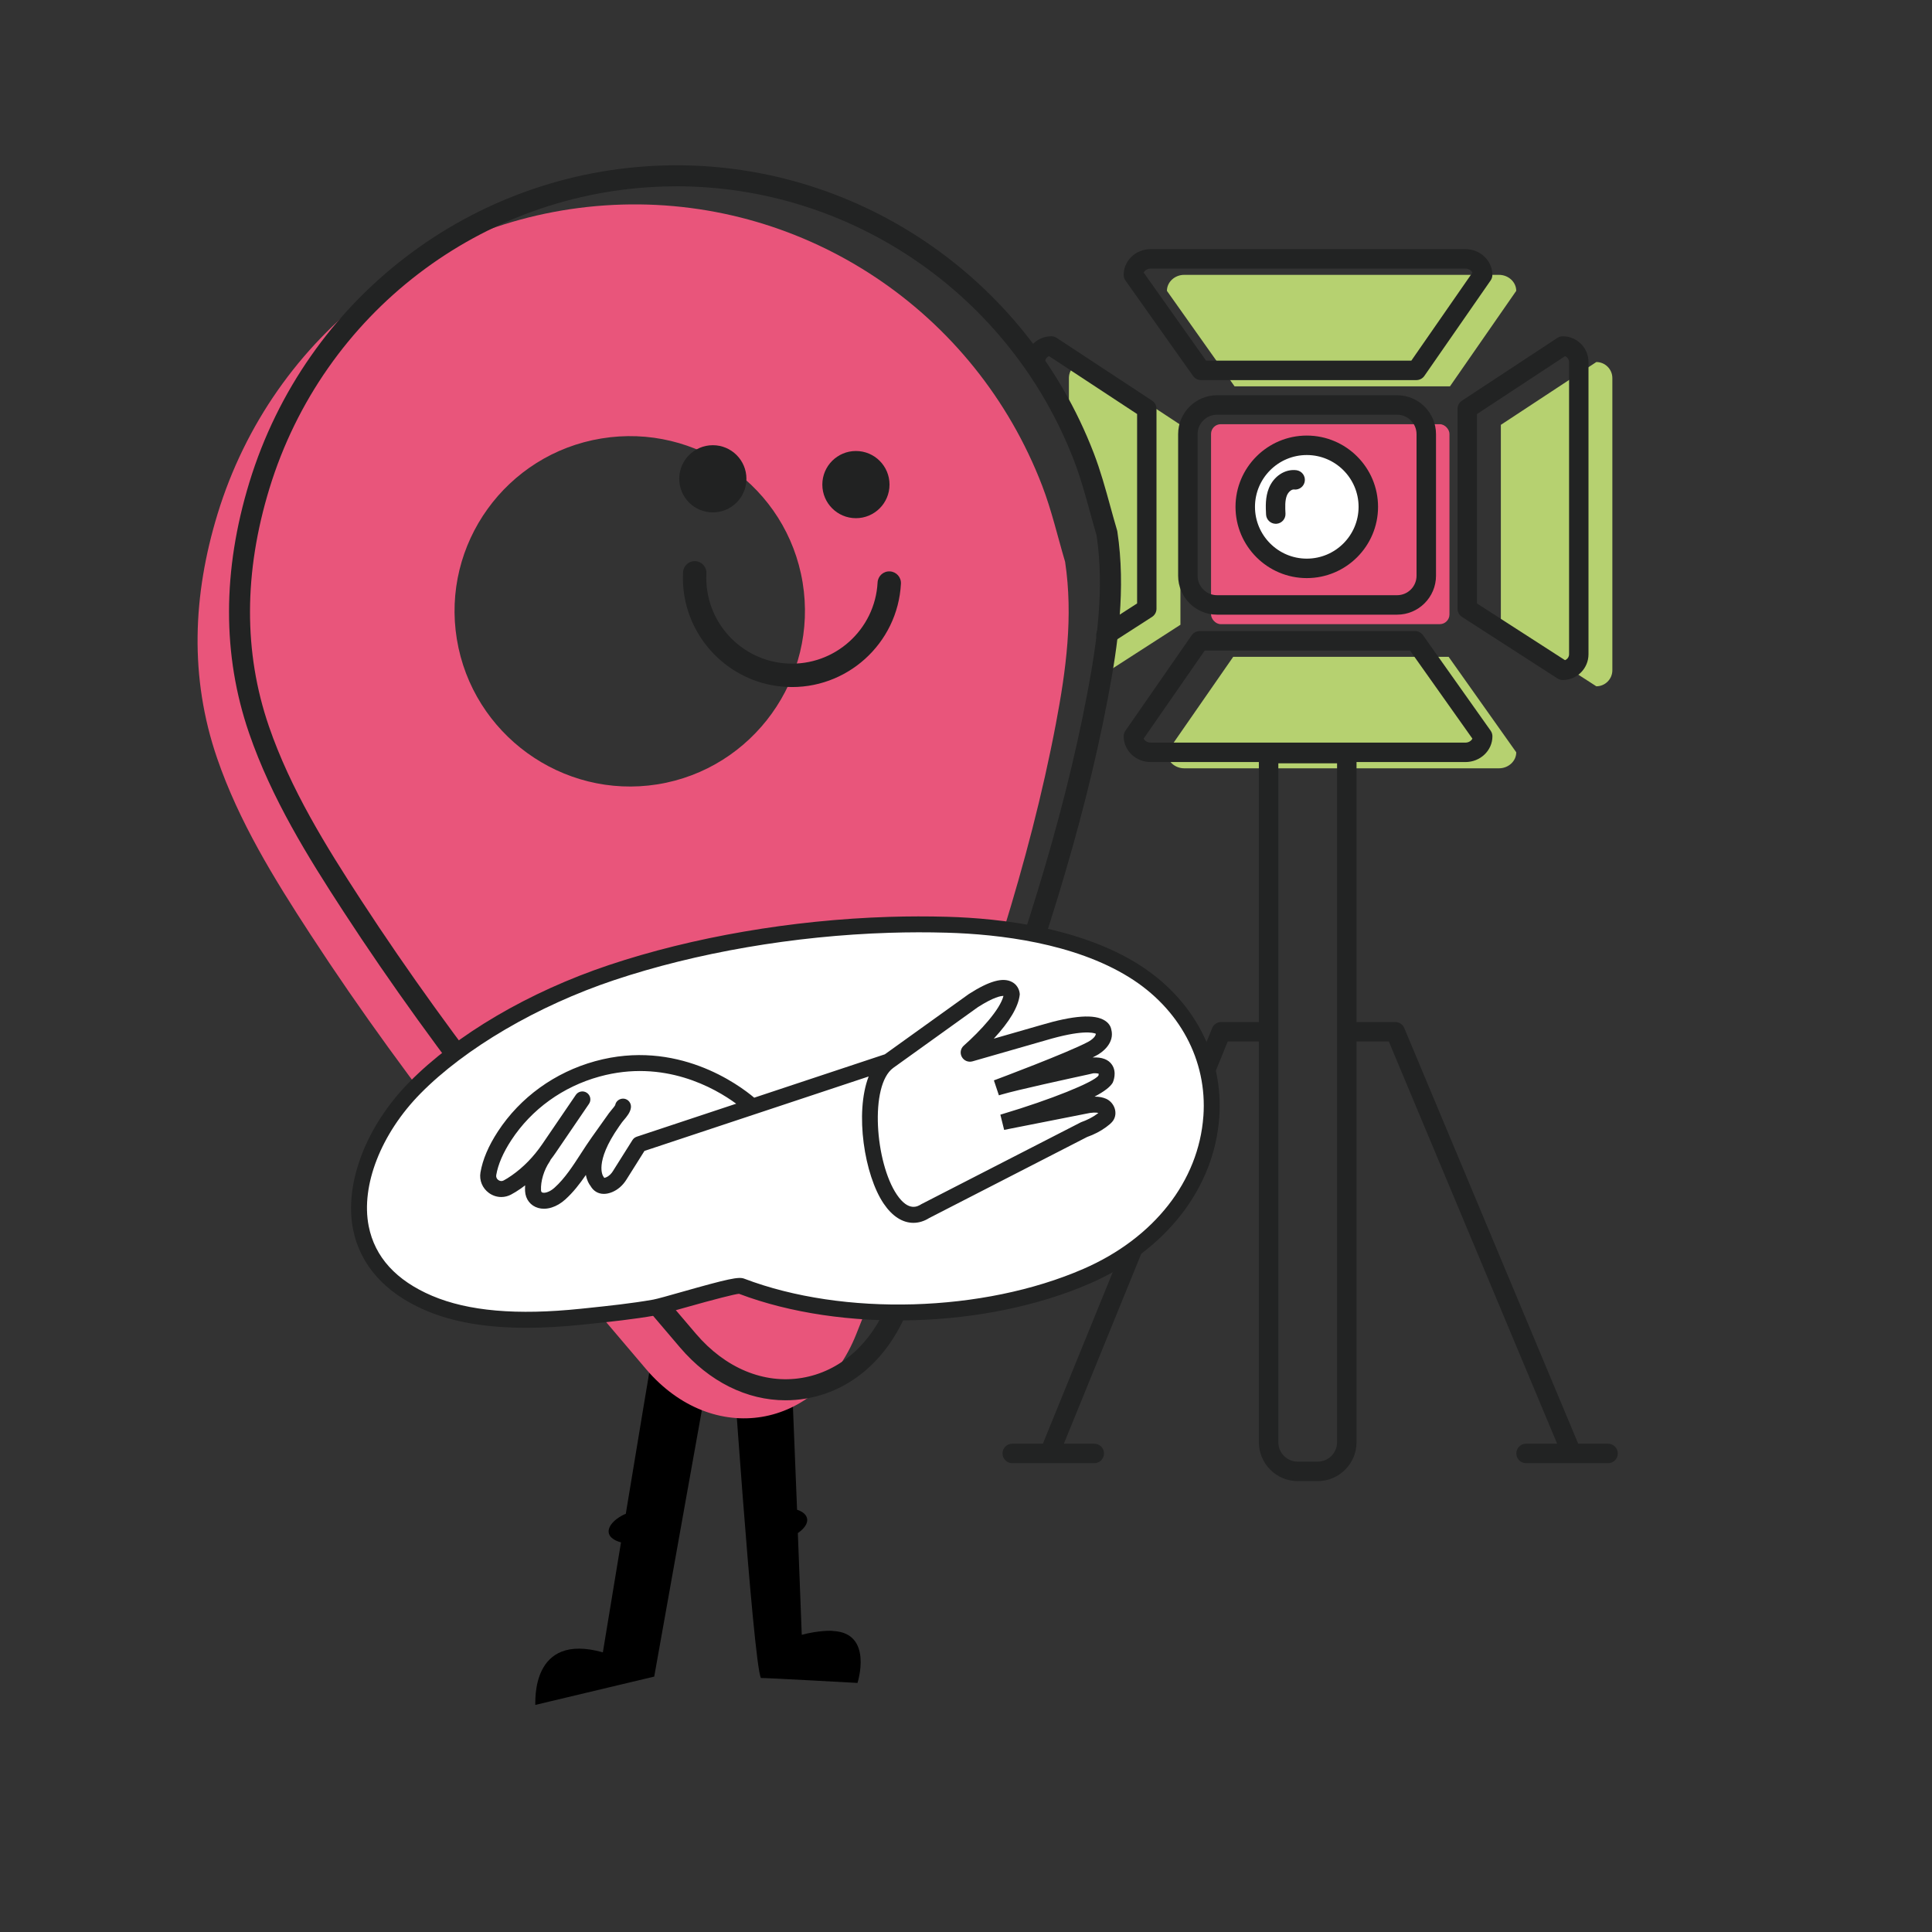 <?xml version="1.0" encoding="UTF-8"?><svg id="Capa_1" xmlns="http://www.w3.org/2000/svg" viewBox="0 0 800 800"><rect x="0" y="0" width="800" height="800" fill="#333333" stroke="none"/><defs><style>.cls-1{fill:#e9557b;}.cls-2{fill:#fff;}.cls-3{fill:#222323;}.cls-4{fill:#b6d170;}.cls-5{fill:#212222;}</style></defs><path class="cls-4" d="M449.24,149.9c-3.65,0-6.63,2.99-6.63,6.63v23.63c1.13.51,2.11,1.42,2.69,2.81,7.84,18.74,13.8,37.14,14.53,57.6.47,13.03-.28,26.19-3.2,38.85l32.16-20.72v-82.8l-39.54-26.01Z"/><path class="cls-4" d="M621.47,258.7l39.54,25.48c3.65,0,6.63-2.99,6.63-6.63v-121.01c0-3.65-2.99-6.63-6.63-6.63l-39.54,26.01v82.8Z"/><path class="cls-4" d="M600.4,159.98l27.44-39.54c0-3.65-3.22-6.63-7.15-6.63h-130.34c-3.93,0-7.15,2.99-7.15,6.63l28.01,39.54h89.18Z"/><path class="cls-4" d="M510.65,271.97l-27.44,39.54c0,3.65,3.22,6.63,7.15,6.63h130.34c3.93,0,7.15-2.99,7.15-6.63l-28.01-39.54h-89.18Z"/><rect class="cls-1" x="501.47" y="175.65" width="98.72" height="82.8" rx="4.02" ry="4.02"/><path class="cls-3" d="M578.51,254.52h-74.56c-8.88,0-16.11-7.23-16.11-16.11v-58.64c0-8.88,7.23-16.11,16.11-16.11h74.56c8.88,0,16.11,7.23,16.11,16.11v58.64c0,8.88-7.23,16.11-16.11,16.11ZM503.95,171.72c-4.44,0-8.05,3.61-8.05,8.05v58.64c0,4.44,3.61,8.05,8.05,8.05h74.56c4.44,0,8.05-3.61,8.05-8.05v-58.64c0-4.44-3.61-8.05-8.05-8.05h-74.56Z"/><path class="cls-3" d="M457.95,267.02c-1.32,0-2.62-.65-3.39-1.85-1.2-1.87-.67-4.36,1.2-5.57l15.09-9.73v-78.43l-36.45-23.97c-.97.38-1.68,1.34-1.68,2.43,0,2.22-1.8,4.03-4.03,4.03s-4.03-1.8-4.03-4.03c0-5.88,4.78-10.66,10.66-10.66.79,0,1.56.23,2.21.66l39.54,26.01c1.13.74,1.81,2.01,1.81,3.36v82.8c0,1.37-.7,2.64-1.85,3.38l-16.94,10.91c-.67.43-1.43.64-2.18.64Z"/><path class="cls-3" d="M647.11,281.58c-.77,0-1.53-.22-2.18-.64l-39.54-25.48c-1.15-.74-1.85-2.02-1.85-3.38v-82.8c0-1.36.68-2.62,1.81-3.36l39.54-26.01c.66-.43,1.43-.66,2.21-.66,5.88,0,10.66,4.78,10.66,10.66v121.01c0,5.88-4.78,10.66-10.66,10.66ZM611.6,249.89l36.43,23.47c.98-.38,1.69-1.34,1.69-2.44v-121.01c0-1.09-.71-2.04-1.68-2.43l-36.45,23.97v78.43Z"/><path class="cls-3" d="M586.5,157.39h-89.18c-1.31,0-2.53-.63-3.29-1.7l-28.01-39.54c-.48-.68-.74-1.49-.74-2.33,0-5.88,5.01-10.66,11.17-10.66h130.34c6.16,0,11.17,4.78,11.17,10.66,0,.82-.25,1.62-.72,2.3l-27.44,39.54c-.75,1.08-1.99,1.73-3.31,1.73ZM499.41,149.34h84.99l25.3-36.46c-.46-.96-1.6-1.66-2.9-1.66h-130.34c-1.29,0-2.42.69-2.89,1.65l25.84,36.47Z"/><path class="cls-3" d="M606.8,315.55h-130.34c-6.16,0-11.17-4.78-11.17-10.66,0-.82.25-1.62.72-2.3l27.44-39.54c.75-1.08,1.99-1.73,3.31-1.73h89.18c1.31,0,2.53.63,3.29,1.7l28.01,39.54c.48.68.74,1.49.74,2.33,0,5.88-5.01,10.66-11.17,10.66ZM473.56,305.84c.46.96,1.6,1.66,2.9,1.66h130.34c1.29,0,2.42-.69,2.89-1.65l-25.84-36.48h-84.99l-25.3,36.46Z"/><path class="cls-3" d="M545.6,613.3h-8.22c-8.88,0-16.11-7.23-16.11-16.11v-285.14c0-2.22,1.8-4.03,4.03-4.03h32.38c2.22,0,4.03,1.8,4.03,4.03v285.14c0,8.88-7.23,16.11-16.11,16.11ZM529.33,316.08v281.11c0,4.44,3.61,8.05,8.05,8.05h8.22c4.44,0,8.05-3.61,8.05-8.05v-281.11h-24.32Z"/><path class="cls-3" d="M649.95,603.75c-1.57,0-3.07-.93-3.72-2.47l-71.15-170.02h-16.36c-2.22,0-4.03-1.8-4.03-4.03s1.8-4.03,4.03-4.03h19.04c1.62,0,3.09.98,3.71,2.47l72.18,172.49c.86,2.05-.11,4.41-2.16,5.27-.51.21-1.03.31-1.55.31Z"/><path class="cls-3" d="M435.61,603.22c-.51,0-1.02-.1-1.52-.3-2.06-.84-3.05-3.19-2.21-5.25l70.06-171.96c.62-1.52,2.09-2.51,3.73-2.51h19.11c2.22,0,4.03,1.8,4.03,4.03s-1.8,4.03-4.03,4.03h-16.4l-69.04,169.46c-.64,1.56-2.14,2.51-3.73,2.51Z"/><path class="cls-3" d="M453.12,605.87h-33.97c-2.22,0-4.03-1.8-4.03-4.03s1.8-4.03,4.03-4.03h33.97c2.22,0,4.03,1.8,4.03,4.03s-1.8,4.03-4.03,4.03Z"/><path class="cls-3" d="M665.87,605.87h-33.97c-2.22,0-4.03-1.8-4.03-4.03s1.8-4.03,4.03-4.03h33.97c2.22,0,4.03,1.8,4.03,4.03s-1.8,4.03-4.03,4.03Z"/><circle class="cls-2" cx="541.11" cy="209.88" r="25.48"/><path class="cls-3" d="M541.11,239.38c-16.27,0-29.51-13.24-29.51-29.51s13.24-29.51,29.51-29.51,29.51,13.24,29.51,29.51-13.24,29.51-29.51,29.51ZM541.11,188.42c-11.83,0-21.45,9.62-21.45,21.45s9.62,21.45,21.45,21.45,21.45-9.62,21.45-21.45-9.62-21.45-21.45-21.45Z"/><path class="cls-3" d="M528.27,216.89c-2.13,0-3.91-1.67-4.02-3.82-.16-3.2-.36-7.18,1.17-10.94,2.01-4.95,6.69-8.01,11.37-7.43,2.21.27,3.78,2.28,3.5,4.49-.27,2.21-2.29,3.78-4.49,3.5-1-.12-2.33,1.03-2.92,2.47-.86,2.11-.72,4.85-.59,7.51.11,2.22-1.6,4.11-3.82,4.22-.07,0-.14,0-.21,0Z"/><path d="M295.98,554.02c-.41,2.03-25.08,140.22-25.08,140.22l-49.25,11.73c.16-.93-2.11-30.22,27.98-21.77,2.84-17.3,5.32-32.37,7.51-45.53-1.3-.37-2.4-.81-3.29-1.46-3.57-2.48-1.66-6.62,3.45-9.5.57-.32,1.18-.65,1.83-.89,12.79-77.46,13.04-78.15,13.36-79.16l11.58,3.86,11.9,2.52Z"/><path d="M355.07,696.87s-39.19-2.2-40-2.04c-3.27-6.8-12.59-144.48-12.64-146.7l11.09-.89,12.59-4.18c.57,1.83.81,2.48,3.94,82.09,5.2,1.67,5.89,5.81.32,9.67.49,12.27,1.02,26.24,1.62,42.12,7.03-1.87,12.55-1.75,12.96-1.58,16.82.81,10.11,21.53,10.11,21.53Z"/><path class="cls-1" d="M441.04,232.63c3.41,22.72.37,44.94-3.81,67.01-11.09,58.46-30.26,114.55-50.7,170.22-10.18,27.73-21.05,55.21-32,82.65-15.78,39.56-59.37,46.76-86.94,14.49-49.31-57.73-97.52-116.33-139.04-180.06-15.07-23.13-29.62-46.71-38.64-72.96-11.54-33.57-10.09-67.58.18-101.17,22.83-74.63,90.09-125.85,167.51-128.1,76.46-2.22,146.22,44.31,173.93,116.39,3.93,10.22,6.38,21,9.51,31.53ZM249.02,181.56c-39.48,6.49-66.29,43.73-59.85,83.11,6.44,39.38,43.75,66.38,83.07,60.11,39.57-6.32,66.65-44.01,60.1-83.64-6.52-39.41-43.8-66.07-83.31-59.58Z"/><circle class="cls-5" cx="354.42" cy="200.66" r="13.91"/><circle class="cls-5" cx="295.17" cy="198.26" r="13.91"/><path class="cls-5" d="M309.71,280.63c-16.65-7.37-27.88-24.46-26.87-43.69.14-2.67,2.42-4.72,5.09-4.58,2.67.14,4.72,2.42,4.58,5.09-1.03,19.54,14.04,36.27,33.58,37.3,19.54,1.03,36.27-14.04,37.3-33.57.14-2.67,2.42-4.72,5.09-4.58,2.67.14,4.72,2.42,4.58,5.09-1.31,24.87-22.6,44.04-47.47,42.74-5.64-.3-10.99-1.62-15.87-3.78Z"/><path class="cls-3" d="M325.27,579.83c-16.01,0-31.57-7.69-43.66-21.84-55.11-64.53-99.9-119.92-139.37-180.51-14.68-22.54-29.79-46.81-39.11-73.92-11.11-32.31-11.06-67.26.14-103.86,23.3-76.16,92.24-128.88,171.55-131.18,78.26-2.29,149.84,45.62,178.11,119.18,2.76,7.19,4.82,14.67,6.81,21.9.9,3.28,1.83,6.66,2.81,9.95.06.2.1.39.13.6,3.55,23.65.25,46.88-3.84,68.47-10.52,55.48-27.96,108.45-50.89,170.91-10.42,28.37-21.54,56.44-32.04,82.76-8.11,20.32-23.57,33.76-42.43,36.87-2.74.45-5.47.67-8.2.67ZM280.14,77.15c-1.69,0-3.38.02-5.09.07-75.57,2.2-141.27,52.44-163.48,125.03-10.65,34.81-10.73,67.94-.23,98.48,8.99,26.16,23.79,49.91,38.17,71.99,39.22,60.2,83.81,115.34,138.7,179.61,12.12,14.19,28.1,20.83,43.82,18.23,15.78-2.61,28.81-14.09,35.76-31.51,10.48-26.26,21.57-54.27,31.95-82.53,22.79-62.06,40.1-114.64,50.51-169.53,3.93-20.74,7.12-42.99,3.83-65.26-.97-3.28-1.89-6.61-2.77-9.83-1.93-7.03-3.93-14.3-6.54-21.08-26.34-68.52-92.08-113.68-164.65-113.68Z"/><path class="cls-2" d="M368.16,382.96c-39.1,1.22-79.76,8-114.99,19.79-31.35,10.5-61.83,27.87-81.39,47.72-25.96,26.34-37.57,70.66,5.84,89.13,18.48,7.87,41.52,7.88,63.18,5.61,10.15-1.06,20.23-2.05,30.26-3.82,5.06-.89,33.21-9.87,35.91-8.84,41.51,15.81,100.64,14.3,143.01-4.12,61.3-26.66,68.74-96,19.24-126.61-20.38-12.6-48.8-18.1-77.06-18.9-7.89-.23-15.91-.21-24,.04Z"/><path class="cls-3" d="M470.96,399.02c-24.03-14.86-56.06-18.75-78.71-19.4-7.99-.22-16.13-.21-24.2.04-40.07,1.26-81.25,8.35-115.94,19.96-33.08,11.08-63.22,28.77-82.69,48.54-17.84,18.11-26.96,41.99-23.23,60.86,2.94,14.86,13.36,26.49,30.13,33.63,11.31,4.81,24.96,7.16,41.72,7.16,7.09,0,14.87-.44,23.1-1.3l2.51-.26c9.16-.96,18.63-1.94,27.98-3.59,1.95-.35,6.48-1.63,12.26-3.27,11.8-3.34,20.35-5.53,22.11-5.66,42.65,16.16,102.35,14.42,145.29-4.26,31.44-13.67,51.47-39.39,53.58-68.79,1.84-25.59-10.84-49.38-33.92-63.65ZM498.29,462.19c-1.93,26.9-20.49,50.53-49.63,63.21-41.55,18.07-99.33,19.74-140.5,4.07-2.27-.9-6.65.04-26.07,5.55-4.9,1.39-9.97,2.83-11.6,3.12-9.06,1.6-18.41,2.57-27.52,3.53l-2.51.26c-26.43,2.75-46.56,1-61.55-5.37-14.88-6.34-23.71-16.04-26.24-28.84-3.32-16.78,5.11-38.35,21.46-54.94,18.51-18.78,48.45-36.31,80.09-46.9,34.1-11.42,74.6-18.39,114.05-19.63h0c7.94-.25,15.95-.27,23.8-.04,21.83.62,52.64,4.32,75.42,18.41,20.95,12.96,32.47,34.48,30.81,57.56Z"/><path class="cls-3" d="M461.74,459.6c-.43-2.02-1.86-3.79-3.72-4.62-1.34-.59-2.93-.89-4.74-.89h-.05c4.04-2.13,6.51-4.04,7.53-5.79.19-.42,1.84-4.24-.31-7.41-1.48-2.19-4.1-3.18-8-3.03.39-.2.76-.38,1.08-.56,3.15-1.52,8.08-5.55,6.63-11.01-.1-.61-.55-2.33-2.61-3.66-4.31-2.79-12.99-2.19-26.53,1.84l-19.51,5.61c6.61-7.14,10.23-13.28,10.75-18.28v-.07s0-.07,0-.07c-.01-.35-.19-3.45-3.25-5.06-3.74-1.98-9.38-.41-17.8,4.98l-34.82,24.99-54.09,17.96c-6.41-5.4-32.07-24.43-65.87-15.11-16.69,4.61-30.99,14.93-40.24,29.06-3.9,5.95-6.34,11.68-7.24,17.01-.55,3.28.8,6.53,3.52,8.5,1.51,1.09,3.28,1.67,5.11,1.67,1.39,0,2.79-.35,4.03-1.01,1.27-.67,2.64-1.52,4.06-2.51.6-.42,1.2-.86,1.78-1.31-.05.8-.07,1.6-.03,2.36.18,3.44,2.28,6.12,5.48,7.01.73.21,1.51.31,2.33.31,1.08,0,2.18-.18,3.26-.53,1.93-.61,3.8-1.71,5.55-3.28,3.29-2.95,6.03-6.5,8.56-10.18.43,2.32,1.32,3.79,1.92,4.55,1.2,2.12,3.16,3.29,5.53,3.29,1.07,0,2.2-.24,3.36-.71,2.37-.97,4.42-2.73,5.93-5.12l7.52-11.96,92.83-30.82c-5.81,15.04-1.77,40.88,6.24,52.67,3.52,5.19,7.77,7.93,12.29,7.93,2.24,0,4.48-.69,6.56-2l65.35-33.54c2.94-1.04,5.59-2.42,7.86-4.08,1.1-.8,1.92-1.5,2.49-2.14,1.19-1.33,1.65-3.15,1.26-4.97ZM369.85,442.21l35.07-25.17c6.59-4.21,9.55-4.67,10.59-4.65-1.4,5.65-9.55,14.49-16.43,20.59-1.34,1.18-1.67,3.1-.81,4.66.86,1.57,2.68,2.33,4.42,1.84l30.19-8.67c15.01-4.47,19.76-3.26,20.88-2.76-.05,1.47-2.48,3-3.21,3.37-8.57,4.55-37.72,15.47-38.01,15.57l-.99.37,2.07,6.19,1.01-.3c6.6-1.96,28.52-6.71,35.72-8.28,1.16-.25,1.92-.42,2.43-.56h0c1.25-.05,1.92.11,2.18.21,0,.2-.05.53-.1.73-1.91,2.79-19.92,10.02-39.64,15.91l-.99.3,1.56,6.3,33.59-6.63c2.97-.7,4.62-.59,5.43-.38-.19.15-.42.33-.7.53-1.8,1.31-3.94,2.4-6.53,3.33l-66.06,33.9c-1.43.9-5.24,3.3-10.13-3.9-9.02-13.29-11.37-45.29-1.54-52.5ZM262.9,471.05c-.06.04-.11.08-.17.12-.12.09-.22.18-.33.28-.06.06-.11.12-.17.18-.08.09-.16.19-.23.3-.03.04-.07.08-.1.13l-8.15,12.95c-.53.84-1.45,1.96-2.83,2.52-.35.14-.57.2-.69.22,0,0,0,0,0,0l-.45-.68c-.04-.05-3.92-5.62,6.49-20.52.01-.02.02-.03.03-.05.42-.59.84-1.18,1.26-1.78.16-.22.39-.5.65-.8l.08-.09c1.28-1.51,2.72-3.23,2.96-5.19.11-.89-.14-1.76-.69-2.47-.54-.69-1.32-1.13-2.22-1.24-1.77-.16-3.33,1.02-3.61,2.71-.13.27-.62.91-1.48,1.93-.43.52-.81.97-1.09,1.36-2.36,3.35-4.74,6.69-7.13,10.02-1.5,2.1-2.98,4.38-4.44,6.64-3.31,5.12-6.74,10.42-10.95,14.19-1.05.94-2.1,1.58-3.14,1.9-.71.23-1.36.28-1.83.15-.21-.06-.61-.17-.65-.99-.19-3.73,1.22-8.4,3.6-11.89.15-.22.27-.46.36-.71.7-.92,1.39-1.85,2.05-2.82l13.85-20.32c.5-.73.68-1.6.52-2.47-.16-.87-.66-1.62-1.39-2.12-.73-.5-1.61-.68-2.47-.52-.87.16-1.62.66-2.11,1.39l-13.85,20.32c-3.6,5.28-7.86,9.65-12.67,13.01-1.24.87-2.38,1.57-3.37,2.1-.71.38-1.51.31-2.19-.18-.69-.5-1.01-1.25-.87-2.05.75-4.42,2.85-9.29,6.25-14.48,8.38-12.79,21.33-22.14,36.48-26.31,26.75-7.38,47.86,4.79,56.63,11.23l-41.16,13.66c-.07.02-.12.06-.19.08-.06.03-.13.05-.19.08-.13.06-.26.13-.38.21Z"/></svg>